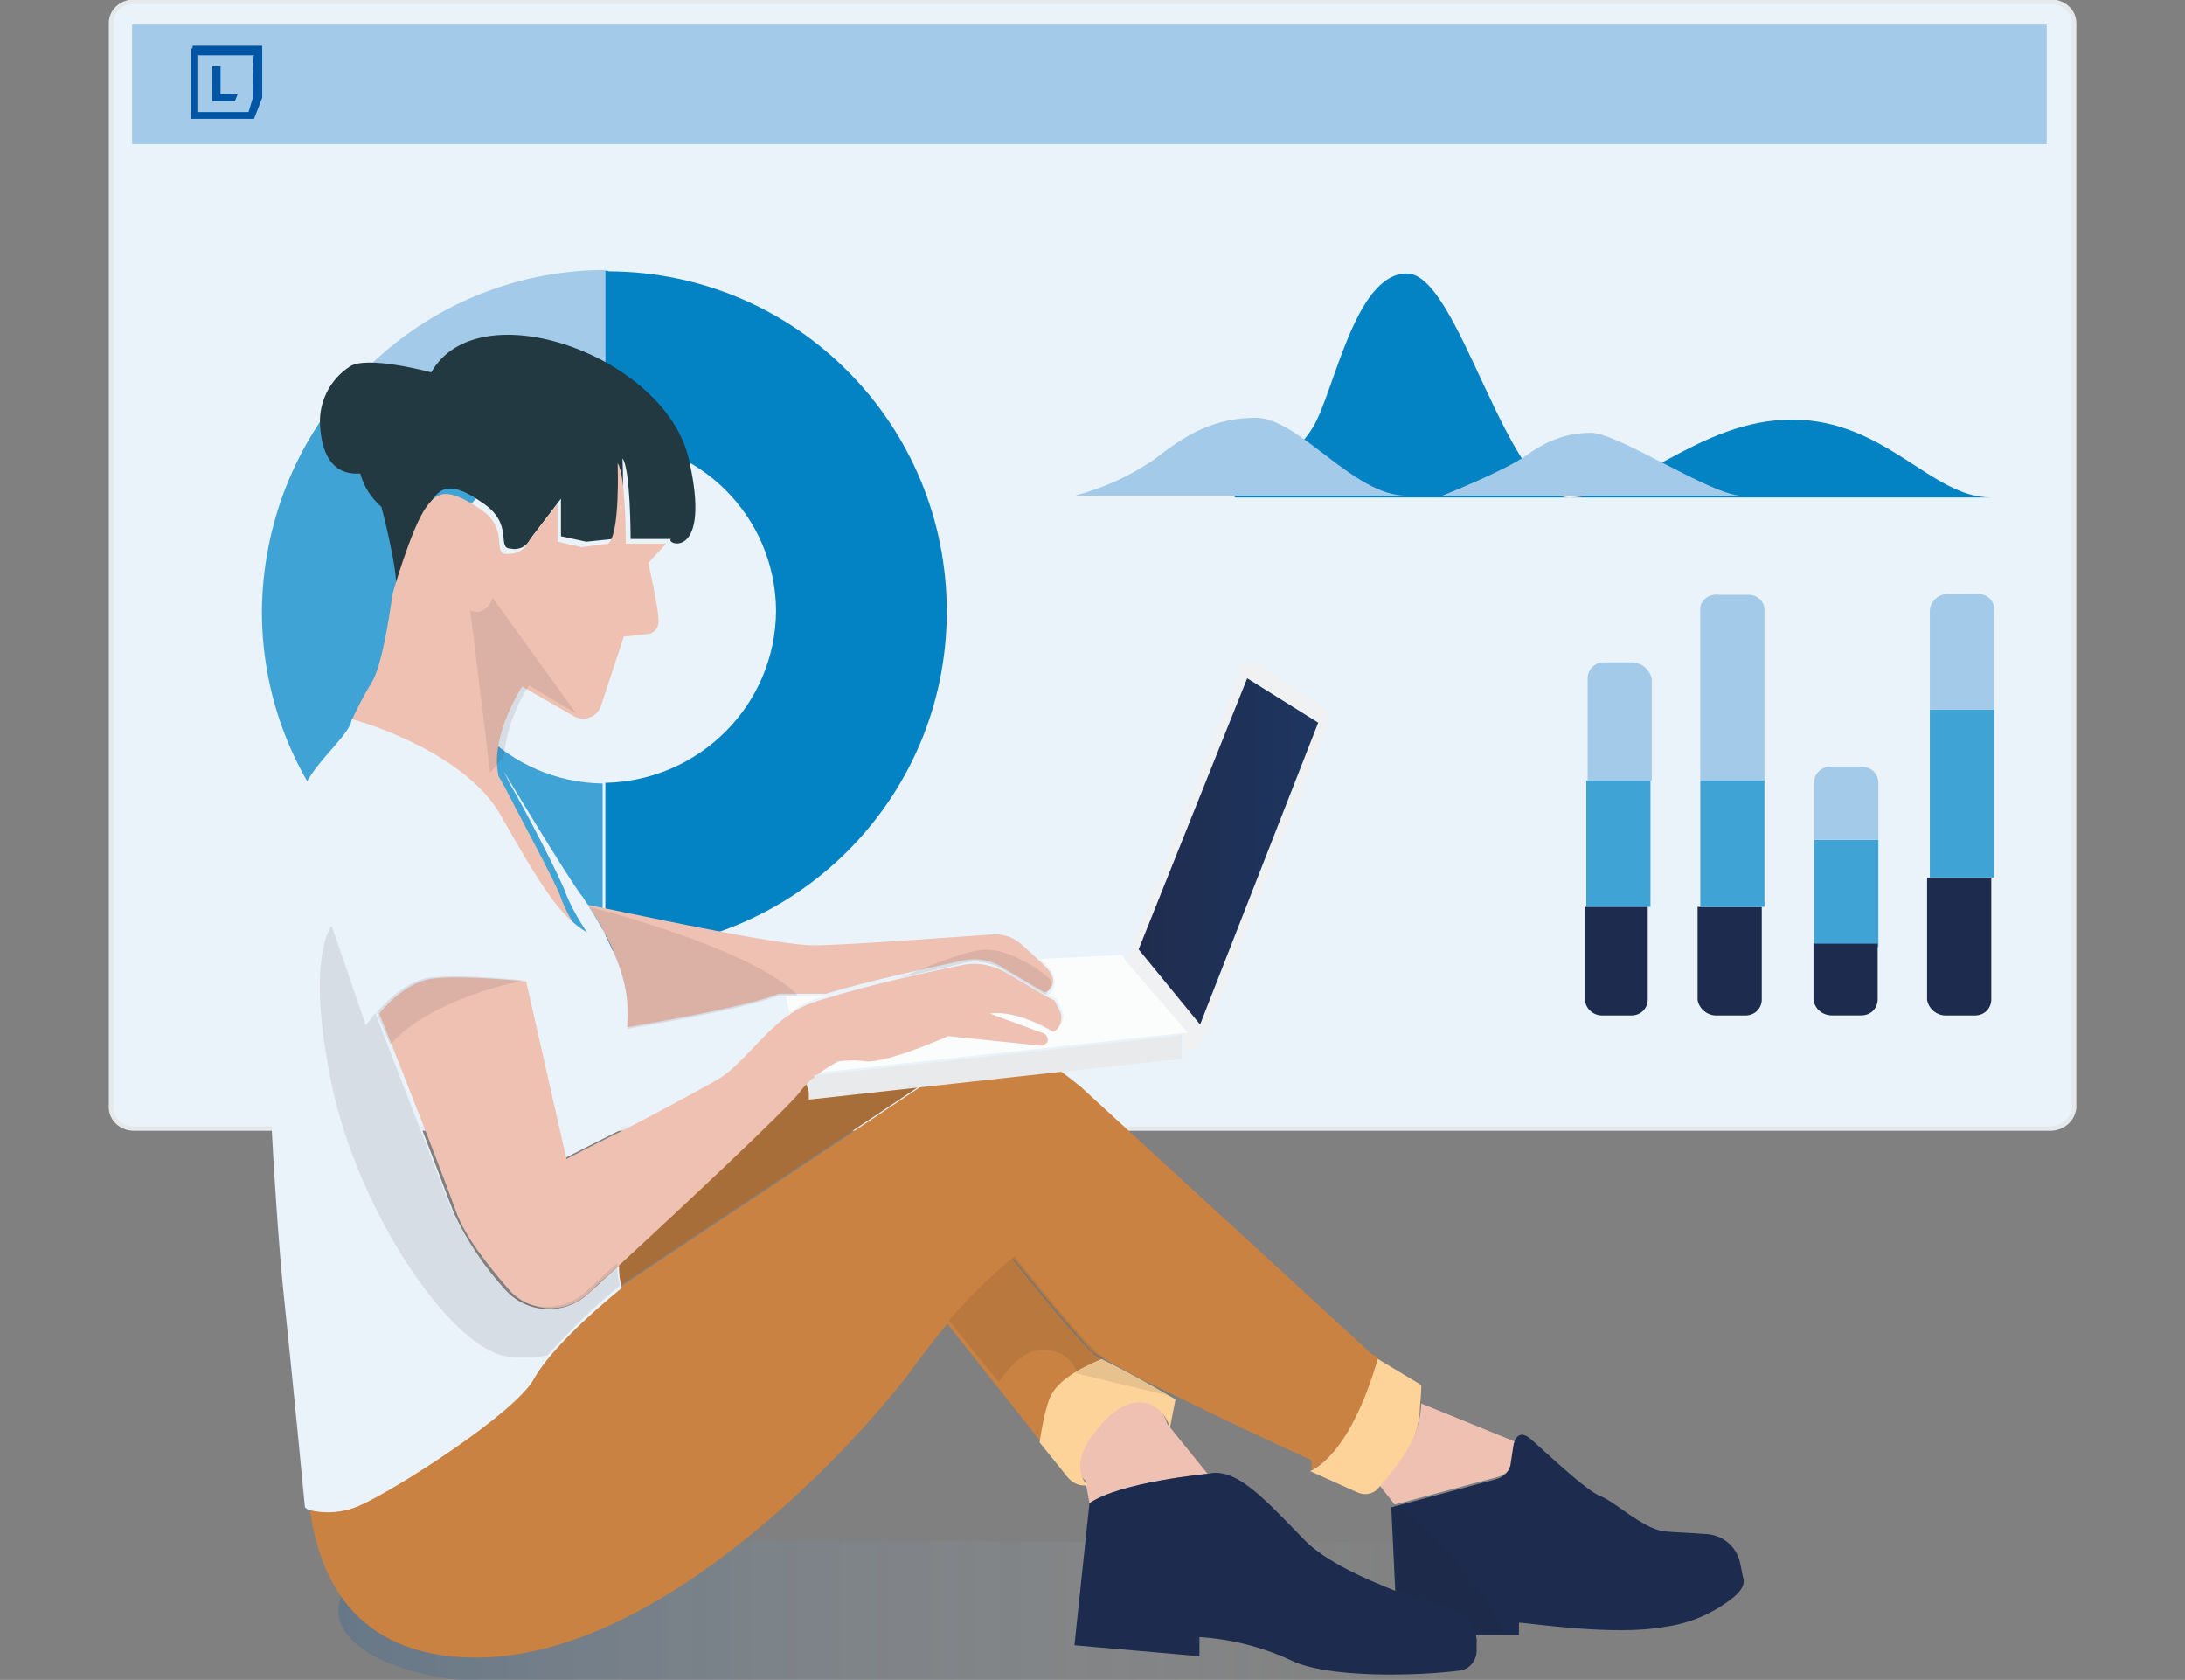 <?xml version="1.0" encoding="utf-8"?>
<!-- Generator: Adobe Illustrator 24.1.3, SVG Export Plug-In . SVG Version: 6.00 Build 0)  -->
<svg version="1.1" id="Calque_1" xmlns="http://www.w3.org/2000/svg" xmlns:xlink="http://www.w3.org/1999/xlink" x="0px" y="0px"
	 viewBox="0 0 320 246" style="enable-background:new 0 0 320 246;" xml:space="preserve">
<rect x="0" y="0" width="320" height="246" fill="#808080" stroke="none"/>
<style type="text/css">
	.st0{fill:#EAF2FA;stroke:#E6E9EB;stroke-width:0.653;stroke-miterlimit:10;}
	.st1{fill:#EAF2FA;}
	.st2{fill:#A3CBE9;}
	.st3{fill:#0056A4;}
	.st4{fill:#40A3D5;}
	.st5{fill:#0382C4;}
	.st6{fill:#1D2B4E;}
	.st7{opacity:0.2;fill:url(#Tracé_2525_1_);enable-background:new    ;}
	.st8{fill:#EEC1B2;}
	.st9{fill:#FDD39A;}
	.st10{fill:#C98241;}
	.st11{opacity:0.2;fill:#1E1E1E;enable-background:new    ;}
	.st12{fill:#EFF1F2;}
	.st13{fill:#FBFCFC;}
	.st14{fill:#E8EAEB;}
	.st15{fill:url(#Tracé_2543_1_);}
	.st16{fill:#233941;}
	.st17{opacity:0.1;}
	.st18{fill:#1E1E1E;}
</style>
<g id="marketing" transform="translate(-14.441 -10.141)">
	<g id="Groupe_873" transform="translate(14.7 10.4)">
		<path id="Tracé_2508" class="st0" d="M300.2,165H19.3c-1.8,0-3.3-1.4-3.3-3.1V3.1C16,1.4,17.5,0,19.3,0h280.9
			c1.8,0,3.3,1.4,3.3,3.1V162C303.3,163.7,301.9,164.9,300.2,165z"/>
		<g id="Groupe_872" transform="translate(2.492 2.65)">
			<rect id="Rectangle_557" x="16.6" y="0.7" class="st1" width="280.4" height="158.1"/>
			<g id="Groupe_871">
				<g id="menu_3_">
					<rect id="Rectangle_558" x="16.6" y="0.7" class="st2" width="280.4" height="17.5"/>
				</g>
				<g id="Groupe_870" transform="translate(6.852 2.494)">
					<path id="Tracé_2509" class="st3" d="M22.7,8.4V4.3h-1.2v5.1h3.3l0.4-1L22.7,8.4L22.7,8.4z"/>
					<path id="Tracé_2510" class="st3" d="M18.4,1.7V12h9.2l1.2-3.1V1.3H18.6v0.4H18.4z M27.4,9l-0.6,2h-7.5V2.7h8.3
						C27.4,2.7,27.4,9,27.4,9z"/>
				</g>
			</g>
		</g>
	</g>
	<g id="Groupe_874" transform="translate(32.298 41.575)">
		<path id="Tracé_2511" class="st2" d="M70.8,33.1v-25c-13.7,0-26.8,5.7-36.2,15.7l17.7,17.7C56.9,36.1,63.7,33,70.8,33.1z"/>
		<path id="Tracé_2512" class="st4" d="M45.5,58.1c0-6.2,2.3-12.1,6.5-16.7L34.3,23.7C25.5,33,20.6,45.3,20.5,58.1
			c0,27.5,22.3,49.9,49.8,49.9c0,0,0.1,0,0.1,0V83.3C56.6,83.1,45.6,71.9,45.5,58.1z"/>
		<path id="Tracé_2513" class="st5" d="M70.8,8.2v24.8c13.8,0.1,24.9,11.2,25,25c-0.1,13.8-11.2,24.9-25,25.2v24.6
			c27.5,0.1,49.9-22,50-49.5s-22-49.9-49.5-50C71.2,8.2,71,8.2,70.8,8.2L70.8,8.2z"/>
	</g>
	<g id="Groupe_877" transform="translate(185.856 79.141)">
		<rect id="Rectangle_559" x="60.9" y="45.3" class="st4" width="9.4" height="18.5"/>
		<path id="Tracé_2514" class="st2" d="M67.8,28h-4.3c-1.3,0-2.3,0.9-2.4,2.2c0,0.1,0,0.1,0,0.2v14.9h9.4V30.4
			C70.2,29.1,69.1,28.1,67.8,28z"/>
		<path id="Tracé_2515" class="st6" d="M63.2,79.7h4.3c1.3,0,2.3-0.9,2.4-2.2c0-0.1,0-0.1,0-0.2V63.8h-9.2v13.6
			C60.8,78.7,61.9,79.7,63.2,79.7z"/>
		<path id="Tracé_2516" class="st6" d="M79.9,79.7h4.3c1.3,0,2.3-0.9,2.4-2.2c0-0.1,0-0.1,0-0.2V63.8h-9.4v13.6
			C77.4,78.7,78.6,79.7,79.9,79.7z"/>
		<path id="Tracé_2517" class="st2" d="M77.6,20.5v24.8H87V20.5c0.1-1.3-0.9-2.3-2.2-2.4c-0.1,0-0.1,0-0.2,0h-4.3
			c-1.2-0.2-2.5,0.6-2.7,1.8C77.6,20.2,77.6,20.4,77.6,20.5z"/>
		<rect id="Rectangle_560" x="77.6" y="45.3" class="st4" width="9.4" height="18.5"/>
		<g id="Groupe_875" transform="translate(26.475 20.091)">
			<rect id="Rectangle_561" x="67.8" y="33.9" class="st4" width="9.4" height="15.7"/>
			<path id="Tracé_2518" class="st6" d="M70.4,59.6h4.3c1.3,0,2.3-0.9,2.4-2.2c0-0.1,0-0.1,0-0.2v-8.1h-9.4v8.1
				C67.8,58.6,69,59.6,70.4,59.6z"/>
			<path id="Tracé_2519" class="st2" d="M67.8,25.6v8.3h9.4v-8.3c0-1.3-0.9-2.3-2.2-2.4c-0.1,0-0.1,0-0.2,0h-4.3
				c-1.3-0.2-2.5,0.7-2.7,2C67.8,25.4,67.8,25.5,67.8,25.6z"/>
		</g>
		<g id="Groupe_876" transform="translate(39.713)">
			<path id="Tracé_2520" class="st6" d="M73.8,79.7h4.3c1.3,0,2.3-0.9,2.4-2.2c0-0.1,0-0.1,0-0.2V59.5h-9.4v17.9
				C71.3,78.7,72.5,79.7,73.8,79.7z"/>
			<rect id="Rectangle_562" x="71.5" y="34.9" class="st4" width="9.4" height="24.6"/>
			<path id="Tracé_2521" class="st2" d="M71.5,20.5v14.4h9.4V20.3C81,19.1,80,18,78.7,18c-0.1,0-0.1,0-0.2,0h-4.3
				C72.8,17.9,71.5,19.1,71.5,20.5C71.5,20.5,71.5,20.5,71.5,20.5z"/>
		</g>
	</g>
	<g id="Groupe_879" transform="translate(126.675 41.887)">
		<path id="Tracé_2522" class="st5" d="M68.6,40.9c0,0,8.3-4.9,11.4-10c3.1-4.9,6.1-22.6,13.8-22.6s14.5,32.8,23.8,32.8
			s18.9-11.4,32.6-11.4s20.4,11.4,29.1,11.4H68.6V40.9z"/>
		<g id="Groupe_878" transform="translate(0 16.835)">
			<path id="Tracé_2523" class="st2" d="M45.2,24c4.2-1.1,8.1-2.9,11.6-5.3c4.7-3.7,8.8-6.1,14.9-6.1c6.3,0,14.3,11.4,22,11.4H45.2
				z"/>
			<path id="Tracé_2524" class="st2" d="M99,24c0,0,8.8-3.5,12-5.7c3.1-2.2,5.9-3.5,9.8-3.5s17.7,9.2,22,9.2H99z"/>
		</g>
	</g>
	<g id="Groupe_880" transform="translate(32.597 49.067)">
		
			<linearGradient id="Tracé_2525_1_" gradientUnits="userSpaceOnUse" x1="124.672" y1="76.58" x2="125.933" y2="76.58" gradientTransform="matrix(132.381 0 0 -16.53 -16472.752 1462.766)">
			<stop  offset="0" style="stop-color:#0056A4"/>
			<stop  offset="1" style="stop-color:#FFFFFF;stop-opacity:0"/>
		</linearGradient>
		<path id="Tracé_2525" class="st7" d="M58.9,186.7c-1.6-0.2-3.1-0.2-4.7-0.2c-12.6,0-22.8,4.7-22.8,10.4c0,5.7,9.4,10,21.2,10.4
			h145.8v-20.4L58.9,186.7z"/>
		<path id="Tracé_2526" class="st8" d="M190,166.6c-0.1,2.2-0.7,4.4-1.8,6.3c-1.3,2-2.7,3.9-4.3,5.7l0,0l2.2,2.8l15.3-4.1
			c1.1-0.4,1.9-1.2,2.2-2.4l0.4-2.6L190,166.6z"/>
		<path id="Tracé_2527" class="st9" d="M190,163.9l-6.5-3.9c-4.5,14.9-9.8,16.5-9.8,16.5l6.9,3.1c1.1,0.5,2.3,0.3,3.1-0.6l0,0
			c1.6-1.8,3.1-3.7,4.3-5.7c1.2-1.9,1.8-4.1,1.8-6.3C190,165.1,190,163.9,190,163.9z"/>
		<path id="Tracé_2528" class="st8" d="M142.2,169.6c-3.5,4.5-2.6,6.9-1.8,7.9l0.4,0.4l0.6,3.3c4.5-3.1,17.3-4.3,17.3-4.3l-5.9-7.3
			l0,0C151.5,165.4,146.8,163.9,142.2,169.6z"/>
		<path id="Tracé_2529" class="st6" d="M237.1,192l-0.4-2c-0.5-2.5-2.7-4.3-5.3-4.3c-2.2-0.2-4.3-0.2-5.9-0.4
			c-3.1-0.4-7.1-4.3-9.2-5.1c-2.2-0.8-8.5-6.9-10.4-8.5c-2-1.6-2.4,1-2.4,1l-0.4,2.6c-0.1,1.2-1,2.1-2.2,2.4l-15.3,4.1l0.6,12.6
			c2.9,1.2,5.7,2,7.7,2.6c1.8,0.4,3.2,1.8,3.7,3.5h6.7v-1.8c1.4,0,13.9,2,21.4,0.6c3.7-0.5,7.1-2,10-4.3
			C236.9,194,237.5,193,237.1,192z"/>
		<path id="Tracé_2530" class="st6" d="M198,200.3c-0.7-1.7-2-3-3.7-3.5c-2.6-0.7-5.2-1.5-7.7-2.6c-5.1-2-10.6-4.5-13.6-7.5
			c-6.3-6.5-10.2-10.8-14.3-9.8c0,0-12.8,1.2-17.3,4.3l-2.2,20.8l18.3,1.6v-2.8c4.6,0.3,9,1.4,13.2,3.3c5.3,2.8,18.9,2.4,25,1.6
			c1.4-0.2,2.4-1.5,2.4-2.9v-1.4C198.2,201.4,198,200.8,198,200.3z"/>
		<path id="Tracé_2531" class="st10" d="M143.2,160.1c-0.8-0.4-1.4-0.8-1.4-1c-2.6-2.2-11.8-13.8-11.8-13.8c-3.5,2.9-6.7,6-9.6,9.4
			l13.9,17.5c0.4-2.4,0.6-4.9,1.4-6.3C136.5,163.3,140.5,161.3,143.2,160.1z"/>
		<path id="Tracé_2532" class="st9" d="M143.2,160.1c-2.9,1.2-6.7,3.1-7.7,5.9c-0.7,2-1.1,4.2-1.4,6.3l4.1,5.1
			c0.6,0.7,1.4,1.2,2.4,1.2h0.6l-0.4-0.4c-0.8-1-1.8-3.7,1.8-7.9c4.7-5.9,9.2-4.3,10.6-0.2l0,0l0.8-4.1
			C149.5,163.3,145.6,161.3,143.2,160.1z"/>
		<path id="Tracé_2533" class="st10" d="M98.4,121c-1.8,2.4-15.9,15.7-26.1,25l0.4,3.3l44-29.3l-16.3,1.8v-3.1
			c-0.2,0.2-0.5,0.4-0.8,0.6L98.4,121z"/>
		<path id="Tracé_2534" class="st11" d="M98.4,121c-1.8,2.4-15.9,15.7-26.1,25l0.4,3.3l44-29.3l-16.3,1.8v-3.1
			c-0.2,0.2-0.5,0.4-0.8,0.6L98.4,121z"/>
		<path id="Tracé_2535" class="st12" d="M97.1,107L97.1,107v2.8c0.2-0.2,0.4-0.4,0.6-0.4L97.1,107z"/>
		<path id="Tracé_2536" class="st12" d="M99.8,119.4l0.8,2.4v-3.1L99.8,119.4z"/>
		<path id="Tracé_2537" class="st10" d="M182.9,159.5l-42.8-39.3c-1-0.8-2-1.6-3.1-2.4l-20,2.2l-44,29.3c0,0-9.6,7.7-12.8,13.2
			c-3.1,5.5-20.8,16.9-25.7,18.7c-3.7,1.4-6.1,1-7.3,0.6c1.2,9.4,5.9,22,24.4,22c29.3,0,59.9-36.4,64.6-43.3
			c1.4-1.8,2.8-3.7,4.5-5.7c4.7-5.1,9.6-9.4,9.6-9.4s9.4,11.6,11.8,13.8c3.9,2.3,7.9,4.4,12,6.3c9,4.5,19.8,9.4,19.8,9.4v1.4
			c0,0,5.5-1.6,9.8-16.5L182.9,159.5z"/>
		<path id="Tracé_2538" class="st13" d="M102.8,107h-5.9l0.6,2.4c0.2-0.2,0.4-0.4,0.6-0.4C99.4,108,101.1,107.3,102.8,107z"/>
		<path id="Tracé_2539" class="st8" d="M135.2,102.9l-1-1l-2.6-2.4c-1.2-1.1-2.7-1.7-4.3-1.6c-5.9,0.4-21.8,1.6-26.1,1.6
			c-4.9,0.2-28.9-5.1-33.2-5.9c2.2,3.3,5.5,9.4,5.7,14.4v3.5c5.7-1,17.7-3.1,22.2-4.9h6.9c5.9-1.8,15.5-3.9,20.2-4.9
			c2-0.4,4.2,0,5.9,1.2l5.9,3.5C136.4,105.9,136.4,104.1,135.2,102.9z"/>
		<path id="Tracé_2540" class="st12" d="M155.2,114.7c1.3,0.4,2.7-0.4,3.1-1.7c0,0,0,0,0-0.1l17.9-45.4c0.5-1.3,0-2.7-1.2-3.3
			l-9.2-5.9c-0.8-0.4-1.7-0.2-2.2,0.6c0,0,0,0,0,0l-16.9,43.1l0,0l8.5,10.6V114.7z"/>
		<path id="Tracé_2541" class="st14" d="M153,112.9l-52.3,5.7c-0.2,0.2-0.4,0.2-0.4,0.4v3.1l16.3-1.8l20-2.2l18.3-2v-3.5L153,112.9
			z"/>
		<path id="Tracé_2542" class="st13" d="M146.8,101.9l-0.6-1l-12,0.6l1.2,1.2c1.1,1.1,1.2,2.9,0.1,4c0,0-0.1,0.1-0.1,0.1l1.2,0.6
			l0.8,1.6c0.5,1.1,0,2.3-1.1,2.8c-0.2,0.1-0.5,0.2-0.7,0.2l0,0c0,0-5.1-3.1-9.2-2.6l7.9,2.9c0.4,0.1,0.7,0.6,0.6,1l0,0
			c0,0.4-0.3,0.8-0.8,0.8c-0.1,0-0.1,0-0.2,0l-13.4-1.6c0,0-8.5,3.9-12,3.7c-1.4-0.2-2.8-0.2-4.1,0c-1.2,0.4-2.2,1.1-3.1,2l52.3-5.7
			l2.2-0.2L146.8,101.9z"/>
		
			<linearGradient id="Tracé_2543_1_" gradientUnits="userSpaceOnUse" x1="120.962" y1="75.971" x2="122.22" y2="75.971" gradientTransform="matrix(20.869 0 0 -40.216 -2375.693 3141.07)">
			<stop  offset="0" style="stop-color:#1F2C4E"/>
			<stop  offset="1" style="stop-color:#1E3660"/>
		</linearGradient>
		<path id="Tracé_2543" class="st15" d="M174.9,66.9l-17.3,44.2l-9-11l15.9-39.7L174.9,66.9z"/>
		<path id="Tracé_2544" class="st16" d="M82.7,28.2C79.2,13.2,51.9,3.4,45,15.6c0,0-9.6-2.6-12-0.8c-2.6,1.7-4.2,4.6-4.3,7.7
			c0,3.5,1,8.3,5.9,7.9c0.5,1.9,1.6,3.6,3.1,4.9c0,0,2.4,9,2.2,12.4l0,0c0,0,3.1-10.2,5.1-13.2c1.4-2.2,3.1-2.9,7.5,0.2
			c4.7,3.1,2,6.7,4.1,6.7c1.2,0.3,2.4-0.3,2.9-1.4c0.6-0.8,4.5-5.9,4.5-5.9v5.5l3.7,0.8l3.9-0.4c2-1.4,1.4-11.8,1.4-11.8
			c1.2,1.4,1.2,11.8,1.2,11.8h5.9C79.2,40.8,86.2,43.3,82.7,28.2z"/>
		<path id="Tracé_2545" class="st8" d="M76.8,43.5l2.6-2.8h-5.9c0,0,0-10.2-1.2-11.8c0,0,0.4,10.4-1.4,11.8L67,41.2l-3.5-0.8v-5.5
			c0,0-3.9,4.9-4.5,5.9c0,0-0.6,1.4-2.9,1.4c-2.4,0,0.6-3.7-4.1-6.7c-4.7-3.1-6.1-2.4-7.7-0.2c-2.2,2.9-5.1,13.2-5.1,13.2l0,0V49
			c-0.4,2.6-1.4,9.4-2.9,12c-1.2,1.9-2.2,3.9-3.1,5.9c2.4,0.6,16.7,5.1,21.4,14C60.1,90.7,62.7,95.8,67,98c-1.3-1.7-2.4-3.7-3.1-5.7
			c-0.6-1.8-5.9-11.6-8.1-15.9l-1-1.8v-0.2l0,0c-0.2-1-1-5.3,3.5-12.8l7.5,4.3c1.3,0.8,3,0.4,3.8-0.9c0.1-0.2,0.2-0.4,0.3-0.7
			l3.3-10l3.7-0.4c0.8-0.2,1.4-0.9,1.4-1.8C78.2,49.4,77,44.7,76.8,43.5z"/>
		<path id="Tracé_2546" class="st1" d="M73.7,108c-0.4-5.1-3.5-11-5.7-14.4c-0.4-0.4-0.6-1-1-1.4C64.8,89.3,55.6,74,55.6,74l0,0
			l1,2c2.4,4.1,7.5,14,8.1,15.9c0.8,2,1.9,3.9,3.1,5.7c-4.1-2.4-6.9-7.1-12.6-17.1c-5.1-9-19.3-13.4-21.4-14c-0.1,0-0.3-0.1-0.4-0.2
			c-0.2,2.2-4.7,5.7-6.7,9.4s-5.9,10-6.1,20.1c-0.2,10,1.4,41.7,2.8,54.9c1.4,13.2,3.1,31.1,3.1,31.1c0.2,0.2,0.4,0.3,0.6,0.4
			c2.4,0.6,5,0.4,7.3-0.6c5.1-2.2,23-13.6,25.7-18.7c3.1-5.5,12.8-13.2,12.8-13.2c-0.3-1.1-0.4-2.2-0.4-3.3
			c-1.6,1.4-3.1,2.9-4.5,4.1c-3.4,3.2-8.8,3-12-0.4c-0.1-0.1-0.1-0.1-0.2-0.2c-3-3.3-5.6-7.1-7.5-11.2c-3.1-8.3-11.2-29.3-11.2-29.3
			s3.7-4.3,7.7-5.1c4.1-0.8,13.8,0.4,13.8,0.4l5.9,26c0,0,3.9-2,8.5-4.3c-0.2-3.9,0.4-9.8,0.6-14.9C73.8,110.3,73.9,109.1,73.7,108z
			"/>
		<path id="Tracé_2547" class="st8" d="M137.1,109.2l-0.8-1.6l-1.2-0.6l-5.9-3.5c-1.8-1-3.9-1.5-5.9-1.2c-5.1,1-14.5,3.1-20.2,4.9
			c-1.6,0.4-3.2,1-4.7,1.8c-0.2,0.2-0.4,0.4-0.6,0.4c-0.2,0.2-0.4,0.4-0.6,0.4c-3.9,2.9-6.9,7.3-10,9.2c-2,1.2-8.5,4.7-13.9,7.5
			c-4.9,2.4-8.5,4.3-8.5,4.3l-5.9-26c0,0-9.4-1-13.8-0.4c-4.3,0.6-7.7,5.1-7.7,5.1s8.3,20.8,11.2,28.9c1.4,3.9,4.7,7.9,7.5,11.2
			c2.8,3.5,8,4.1,11.5,1.2c0.2-0.2,0.5-0.4,0.7-0.6c1.4-1.4,2.9-2.6,4.5-4.1c10-9.2,24.2-22.6,26.1-25c0.4-0.6,0.9-1.1,1.4-1.6
			c0.2-0.3,0.5-0.5,0.8-0.6v-0.4h0.4c1-0.8,2-1.4,3.1-2c1.4-0.2,2.8-0.2,4.1,0c3.3,0.2,12-3.7,12-3.7l13.6,1.4c0.4,0,1-0.4,1-0.8
			l0,0c0-0.4-0.2-0.8-0.6-1l-7.9-2.9c4.1-0.6,9.2,2.6,9.2,2.6l0,0C136.7,112.2,137.7,110.6,137.1,109.2z"/>
		<g id="ombres_57_" transform="translate(6.416 30.542)" class="st17">
			<path id="Tracé_2548" class="st18" d="M44.3,19.9l2.9,23.8l2-2.4c0.4-3.7,1.7-7.3,3.7-10.4l6.9,4.1L47.6,18.1
				C46.4,21.1,44.3,19.9,44.3,19.9z"/>
			<path id="Tracé_2549" class="st18" d="M24,66.1c0,0-3.9,4.5,0,23.2s17.5,38.9,25.9,39.9c1.9,0.2,3.8,0.2,5.7-0.2
				c3.3-3.7,6.8-7.1,10.6-10.2c-0.3-1.1-0.4-2.2-0.4-3.3c-1.6,1.4-3.1,2.9-4.5,4.1c-3.4,3.2-8.8,3-12-0.4c-0.1-0.1-0.1-0.1-0.2-0.2
				c-3-3.3-5.6-7.1-7.5-11.2c-3.1-7.9-11.2-28.9-11.2-28.9l-1.4,1.8L24,66.1z"/>
			<path id="Tracé_2550" class="st18" d="M61.6,63.3c2.2,3.3,5.5,9.4,5.7,14.4v3.5c5.7-1,17.7-3.1,22.2-4.9h2.8
				C85.3,69.2,61.6,63.3,61.6,63.3z"/>
			<path id="Tracé_2551" class="st18" d="M52.1,74.1c0,0-9.4-1-13.8-0.4c-4.1,0.6-7.7,5.1-7.7,5.1s0.8,2,2,4.7
				C38.4,76.7,52.1,74.1,52.1,74.1z"/>
			<path id="Tracé_2552" class="st18" d="M127.6,128.2c4.5-0.2,5.5,3.1,5.5,3.1l0,0c1.4-0.8,2.9-1.4,4.1-2c-0.8-0.4-1.4-0.8-1.4-1
				c-2.6-2.2-11.8-13.8-11.8-13.8c-3.5,2.9-6.7,6-9.6,9.4l7.3,9C123.1,130.8,125.4,128.4,127.6,128.2z"/>
			<path id="Tracé_2553" class="st18" d="M132.9,131.6l14.5,3.5c-4.3-2.4-8.3-4.1-10.4-5.5C135.6,130.1,134.2,130.7,132.9,131.6z"
				/>
			<path id="Tracé_2554" class="st18" d="M179.6,150.8l0.6,12.6c2.9,1.2,5.7,2,7.7,2.6c1.8,0.4,3.2,1.8,3.7,3.5h4.1
				C190.2,158.5,179.6,150.8,179.6,150.8z"/>
			<path id="Tracé_2555" class="st18" d="M119.9,69.6c-2.8,0-8.5,2.4-12.6,4.1c3.7-0.8,7.1-1.6,9.4-2.2c2-0.4,4.2,0,5.9,1.2
				l5.9,3.5c0.6-0.5,0.9-1.4,0.8-2.2C127.6,72.4,123.3,69.6,119.9,69.6z"/>
		</g>
	</g>
</g>
</svg>
